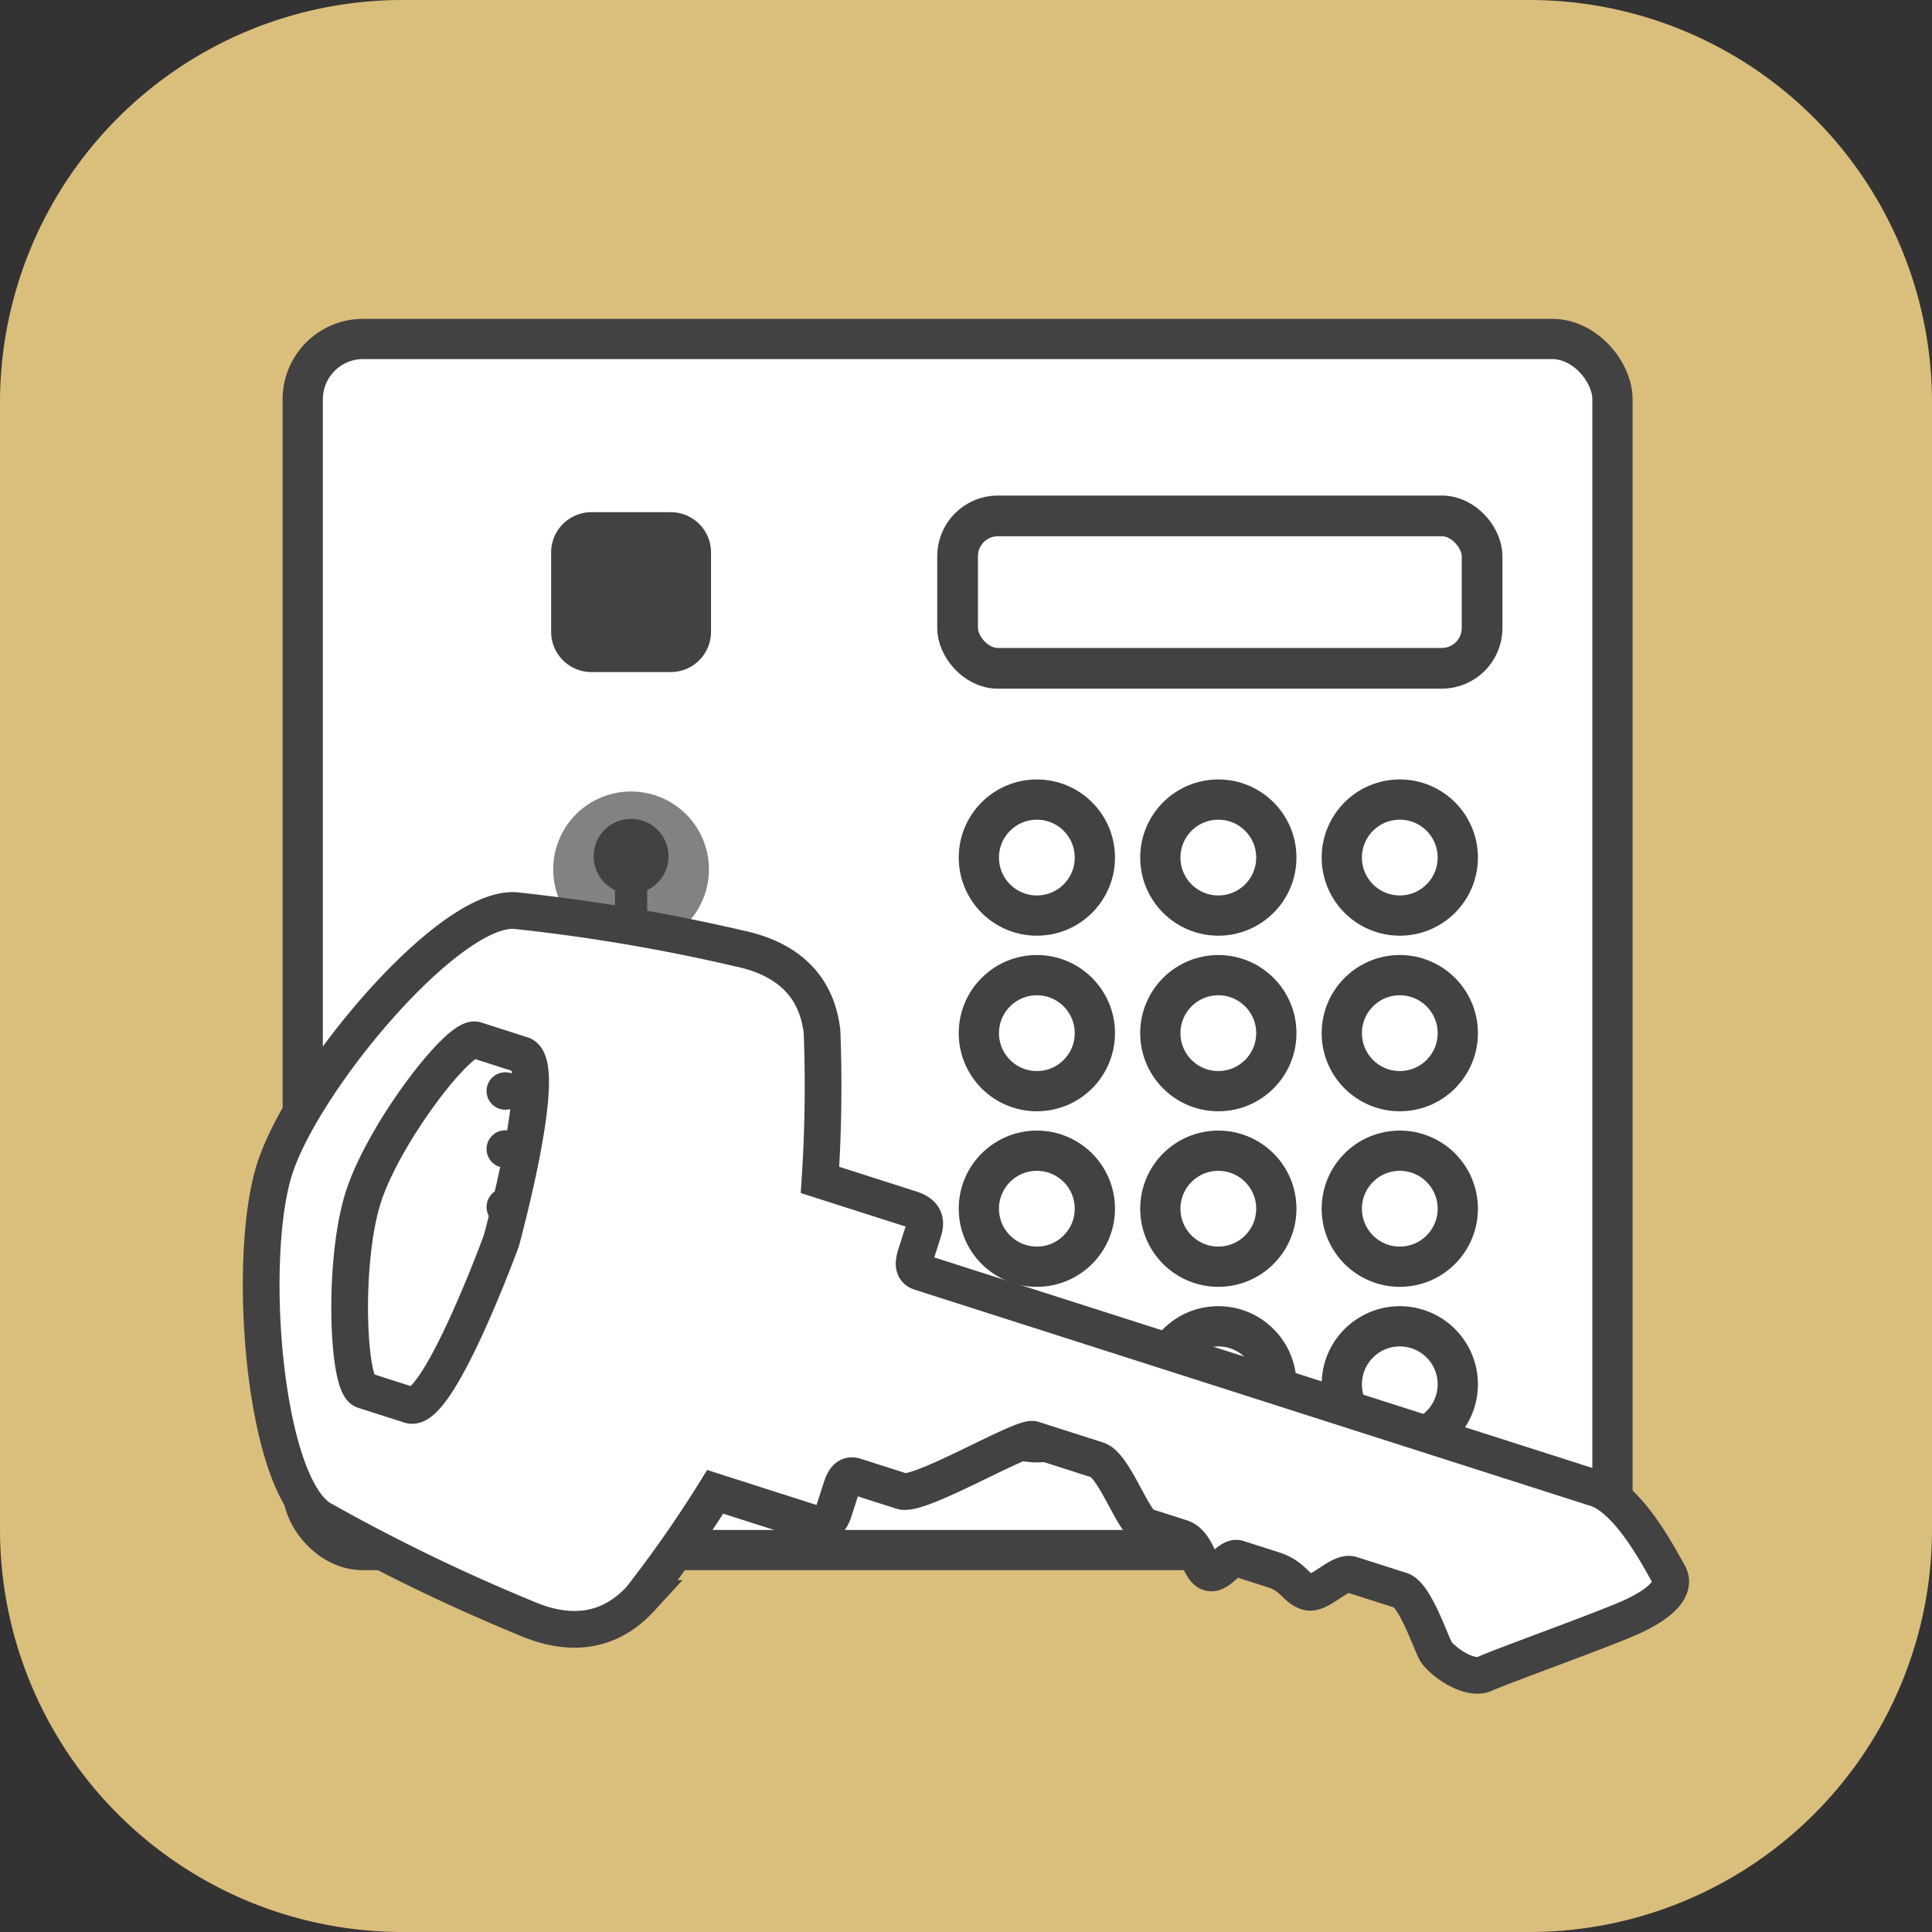 <svg xmlns="http://www.w3.org/2000/svg" width="96" height="96" viewBox="0 0 96 96">
  <rect x="0" y="0" width="96" height="96" fill="#333333" stroke="none"/>
  <g id="グループ_4292" data-name="グループ 4292" transform="translate(6395 15822.726)">
    <path id="パス_2230" data-name="パス 2230" d="M76,500.274H20a20,20,0,0,1-20-20v-56a20,20,0,0,1,20-20H76a20,20,0,0,1,20,20v56a20,20,0,0,1-20,20" transform="translate(-6395 -16227)" fill="#dabe7c"/>
    <rect id="長方形_1894" data-name="長方形 1894" width="88" height="88" rx="16" transform="translate(-6391 -15818.726)" fill="#dabe7c"/>
    <path id="パス_2231" data-name="パス 2231" d="M77.123,481.3H18.042a3,3,0,0,1-3-3V424.117a3,3,0,0,1,3-3H77.123a3,3,0,0,1,3,3V478.3a3,3,0,0,1-3,3" transform="translate(-6395 -16227)" fill="#fff"/>
    <rect id="長方形_1895" data-name="長方形 1895" width="65.081" height="60.179" rx="3" transform="translate(-6379.958 -15805.883)" fill="none" stroke="#424242" stroke-miterlimit="10" stroke-width="2"/>
    <path id="パス_2232" data-name="パス 2232" d="M71.644,437.482H49.582a2,2,0,0,1-2-2v-3.573a2,2,0,0,1,2-2H71.644a2,2,0,0,1,2,2v3.573a2,2,0,0,1-2,2" transform="translate(-6395 -16227)" fill="#fff"/>
    <rect id="長方形_1896" data-name="長方形 1896" width="26.062" height="7.573" rx="2" transform="translate(-6347.418 -15797.091)" fill="none" stroke="#424242" stroke-miterlimit="10" stroke-width="2.023"/>
    <path id="パス_2233" data-name="パス 2233" d="M33.33,437.668H29.386a2,2,0,0,1-2-2v-3.944a2,2,0,0,1,2-2H33.33a2,2,0,0,1,2,2v3.944a2,2,0,0,1-2,2" transform="translate(-6395 -16227)" fill="#424242"/>
    <path id="パス_2234" data-name="パス 2234" d="M54.4,446.886A2.882,2.882,0,1,1,51.521,444a2.882,2.882,0,0,1,2.882,2.882" transform="translate(-6395 -16227)" fill="#fff"/>
    <circle id="楕円形_113" data-name="楕円形 113" cx="2.882" cy="2.882" r="2.882" transform="translate(-6346.361 -15782.996)" fill="none" stroke="#424242" stroke-miterlimit="10" stroke-width="2"/>
    <path id="パス_2235" data-name="パス 2235" d="M63.42,446.886A2.882,2.882,0,1,1,60.538,444a2.882,2.882,0,0,1,2.882,2.882" transform="translate(-6395 -16227)" fill="#fff"/>
    <circle id="楕円形_114" data-name="楕円形 114" cx="2.882" cy="2.882" r="2.882" transform="translate(-6337.344 -15782.996)" fill="none" stroke="#424242" stroke-miterlimit="10" stroke-width="2"/>
    <path id="パス_2236" data-name="パス 2236" d="M72.437,446.886A2.882,2.882,0,1,1,69.555,444a2.882,2.882,0,0,1,2.882,2.882" transform="translate(-6395 -16227)" fill="#fff"/>
    <circle id="楕円形_115" data-name="楕円形 115" cx="2.882" cy="2.882" r="2.882" transform="translate(-6328.327 -15782.996)" fill="none" stroke="#424242" stroke-miterlimit="10" stroke-width="2"/>
    <path id="パス_2237" data-name="パス 2237" d="M54.4,455.61a2.882,2.882,0,1,1-2.882-2.882A2.882,2.882,0,0,1,54.4,455.61" transform="translate(-6395 -16227)" fill="#fff"/>
    <circle id="楕円形_116" data-name="楕円形 116" cx="2.882" cy="2.882" r="2.882" transform="translate(-6346.361 -15774.271)" fill="none" stroke="#424242" stroke-miterlimit="10" stroke-width="2"/>
    <path id="パス_2238" data-name="パス 2238" d="M63.42,455.61a2.882,2.882,0,1,1-2.882-2.882,2.882,2.882,0,0,1,2.882,2.882" transform="translate(-6395 -16227)" fill="#fff"/>
    <circle id="楕円形_117" data-name="楕円形 117" cx="2.882" cy="2.882" r="2.882" transform="translate(-6337.344 -15774.271)" fill="none" stroke="#424242" stroke-miterlimit="10" stroke-width="2"/>
    <path id="パス_2239" data-name="パス 2239" d="M72.437,455.61a2.882,2.882,0,1,1-2.882-2.882,2.882,2.882,0,0,1,2.882,2.882" transform="translate(-6395 -16227)" fill="#fff"/>
    <circle id="楕円形_118" data-name="楕円形 118" cx="2.882" cy="2.882" r="2.882" transform="translate(-6328.327 -15774.271)" fill="none" stroke="#424242" stroke-miterlimit="10" stroke-width="2"/>
    <path id="パス_2240" data-name="パス 2240" d="M54.4,464.334a2.882,2.882,0,1,1-2.882-2.882,2.882,2.882,0,0,1,2.882,2.882" transform="translate(-6395 -16227)" fill="#fff"/>
    <circle id="楕円形_119" data-name="楕円形 119" cx="2.882" cy="2.882" r="2.882" transform="translate(-6346.361 -15765.548)" fill="none" stroke="#424242" stroke-miterlimit="10" stroke-width="2"/>
    <path id="パス_2241" data-name="パス 2241" d="M63.42,464.334a2.882,2.882,0,1,1-2.882-2.882,2.882,2.882,0,0,1,2.882,2.882" transform="translate(-6395 -16227)" fill="#fff"/>
    <circle id="楕円形_120" data-name="楕円形 120" cx="2.882" cy="2.882" r="2.882" transform="translate(-6337.344 -15765.548)" fill="none" stroke="#424242" stroke-miterlimit="10" stroke-width="2"/>
    <path id="パス_2242" data-name="パス 2242" d="M72.437,464.334a2.882,2.882,0,1,1-2.882-2.882,2.882,2.882,0,0,1,2.882,2.882" transform="translate(-6395 -16227)" fill="#fff"/>
    <circle id="楕円形_121" data-name="楕円形 121" cx="2.882" cy="2.882" r="2.882" transform="translate(-6328.327 -15765.548)" fill="none" stroke="#424242" stroke-miterlimit="10" stroke-width="2"/>
    <path id="パス_2243" data-name="パス 2243" d="M54.4,473.059a2.882,2.882,0,1,1-2.882-2.882,2.882,2.882,0,0,1,2.882,2.882" transform="translate(-6395 -16227)" fill="#fff"/>
    <circle id="楕円形_122" data-name="楕円形 122" cx="2.882" cy="2.882" r="2.882" transform="translate(-6346.361 -15756.823)" fill="none" stroke="#424242" stroke-miterlimit="10" stroke-width="2"/>
    <path id="パス_2244" data-name="パス 2244" d="M63.42,473.059a2.882,2.882,0,1,1-2.882-2.882,2.882,2.882,0,0,1,2.882,2.882" transform="translate(-6395 -16227)" fill="#fff"/>
    <circle id="楕円形_123" data-name="楕円形 123" cx="2.882" cy="2.882" r="2.882" transform="translate(-6337.344 -15756.823)" fill="none" stroke="#424242" stroke-miterlimit="10" stroke-width="2"/>
    <path id="パス_2245" data-name="パス 2245" d="M72.437,473.059a2.882,2.882,0,1,1-2.882-2.882,2.882,2.882,0,0,1,2.882,2.882" transform="translate(-6395 -16227)" fill="#fff"/>
    <circle id="楕円形_124" data-name="楕円形 124" cx="2.882" cy="2.882" r="2.882" transform="translate(-6328.327 -15756.823)" fill="none" stroke="#424242" stroke-miterlimit="10" stroke-width="2"/>
    <path id="パス_2246" data-name="パス 2246" d="M26.037,455.6a.93.93,0,1,1-.929-.929.929.929,0,0,1,.929.929" transform="translate(-6395 -16227)" fill="#424242"/>
    <path id="パス_2247" data-name="パス 2247" d="M29.162,455.6a.93.93,0,1,1-.929-.929.929.929,0,0,1,.929.929" transform="translate(-6395 -16227)" fill="#424242"/>
    <path id="パス_2248" data-name="パス 2248" d="M32.287,455.6a.929.929,0,1,1-.929-.929.929.929,0,0,1,.929.929" transform="translate(-6395 -16227)" fill="#424242"/>
    <path id="パス_2249" data-name="パス 2249" d="M35.413,455.6a.929.929,0,1,1-.929-.929.929.929,0,0,1,.929.929" transform="translate(-6395 -16227)" fill="#424242"/>
    <path id="パス_2250" data-name="パス 2250" d="M38.538,455.6a.929.929,0,1,1-.929-.929.929.929,0,0,1,.929.929" transform="translate(-6395 -16227)" fill="#424242"/>
    <path id="パス_2251" data-name="パス 2251" d="M26.037,458.484a.93.93,0,1,1-.929-.929.929.929,0,0,1,.929.929" transform="translate(-6395 -16227)" fill="#424242"/>
    <path id="パス_2252" data-name="パス 2252" d="M29.162,458.484a.93.93,0,1,1-.929-.929.929.929,0,0,1,.929.929" transform="translate(-6395 -16227)" fill="#424242"/>
    <path id="パス_2253" data-name="パス 2253" d="M32.287,458.484a.929.929,0,1,1-.929-.929.929.929,0,0,1,.929.929" transform="translate(-6395 -16227)" fill="#424242"/>
    <path id="パス_2254" data-name="パス 2254" d="M35.413,458.484a.929.929,0,1,1-.929-.929.929.929,0,0,1,.929.929" transform="translate(-6395 -16227)" fill="#424242"/>
    <path id="パス_2255" data-name="パス 2255" d="M38.538,458.484a.929.929,0,1,1-.929-.929.929.929,0,0,1,.929.929" transform="translate(-6395 -16227)" fill="#424242"/>
    <path id="パス_2256" data-name="パス 2256" d="M26.037,461.366a.93.93,0,1,1-.929-.929.929.929,0,0,1,.929.929" transform="translate(-6395 -16227)" fill="#424242"/>
    <path id="パス_2257" data-name="パス 2257" d="M29.162,461.366a.93.93,0,1,1-.929-.929.929.929,0,0,1,.929.929" transform="translate(-6395 -16227)" fill="#424242"/>
    <path id="パス_2258" data-name="パス 2258" d="M32.287,461.366a.929.929,0,1,1-.929-.929.929.929,0,0,1,.929.929" transform="translate(-6395 -16227)" fill="#424242"/>
    <path id="パス_2259" data-name="パス 2259" d="M35.413,461.366a.929.929,0,1,1-.929-.929.929.929,0,0,1,.929.929" transform="translate(-6395 -16227)" fill="#424242"/>
    <path id="パス_2260" data-name="パス 2260" d="M38.538,461.366a.929.929,0,1,1-.929-.929.929.929,0,0,1,.929.929" transform="translate(-6395 -16227)" fill="#424242"/>
    <path id="パス_2261" data-name="パス 2261" d="M26.037,464.247a.93.93,0,1,1-.929-.929.929.929,0,0,1,.929.929" transform="translate(-6395 -16227)" fill="#424242"/>
    <path id="パス_2262" data-name="パス 2262" d="M29.162,464.247a.93.93,0,1,1-.929-.929.929.929,0,0,1,.929.929" transform="translate(-6395 -16227)" fill="#424242"/>
    <path id="パス_2263" data-name="パス 2263" d="M32.287,464.247a.929.929,0,1,1-.929-.929.929.929,0,0,1,.929.929" transform="translate(-6395 -16227)" fill="#424242"/>
    <path id="パス_2264" data-name="パス 2264" d="M35.413,464.247a.929.929,0,1,1-.929-.929.929.929,0,0,1,.929.929" transform="translate(-6395 -16227)" fill="#424242"/>
    <path id="パス_2265" data-name="パス 2265" d="M38.538,464.247a.929.929,0,1,1-.929-.929.929.929,0,0,1,.929.929" transform="translate(-6395 -16227)" fill="#424242"/>
    <path id="パス_2266" data-name="パス 2266" d="M26.037,467.129a.93.93,0,1,1-.929-.929.929.929,0,0,1,.929.929" transform="translate(-6395 -16227)" fill="#424242"/>
    <path id="パス_2267" data-name="パス 2267" d="M29.162,467.129a.93.93,0,1,1-.929-.929.929.929,0,0,1,.929.929" transform="translate(-6395 -16227)" fill="#424242"/>
    <path id="パス_2268" data-name="パス 2268" d="M32.287,467.129a.929.929,0,1,1-.929-.929.929.929,0,0,1,.929.929" transform="translate(-6395 -16227)" fill="#424242"/>
    <path id="パス_2269" data-name="パス 2269" d="M35.413,467.129a.929.929,0,1,1-.929-.929.929.929,0,0,1,.929.929" transform="translate(-6395 -16227)" fill="#424242"/>
    <path id="パス_2270" data-name="パス 2270" d="M38.538,467.129a.929.929,0,1,1-.929-.929.929.929,0,0,1,.929.929" transform="translate(-6395 -16227)" fill="#424242"/>
    <path id="パス_2271" data-name="パス 2271" d="M26.037,470.011a.93.93,0,1,1-.929-.929.929.929,0,0,1,.929.929" transform="translate(-6395 -16227)" fill="#424242"/>
    <path id="パス_2272" data-name="パス 2272" d="M29.162,470.011a.93.93,0,1,1-.929-.929.929.929,0,0,1,.929.929" transform="translate(-6395 -16227)" fill="#424242"/>
    <path id="パス_2273" data-name="パス 2273" d="M32.287,470.011a.929.929,0,1,1-.929-.929.929.929,0,0,1,.929.929" transform="translate(-6395 -16227)" fill="#424242"/>
    <path id="パス_2274" data-name="パス 2274" d="M35.413,470.011a.929.929,0,1,1-.929-.929.929.929,0,0,1,.929.929" transform="translate(-6395 -16227)" fill="#424242"/>
    <path id="パス_2275" data-name="パス 2275" d="M38.538,470.011a.929.929,0,1,1-.929-.929.929.929,0,0,1,.929.929" transform="translate(-6395 -16227)" fill="#424242"/>
    <path id="パス_2276" data-name="パス 2276" d="M26.037,472.893a.93.93,0,1,1-.929-.929.929.929,0,0,1,.929.929" transform="translate(-6395 -16227)" fill="#424242"/>
    <path id="パス_2277" data-name="パス 2277" d="M29.162,472.893a.93.93,0,1,1-.929-.929.929.929,0,0,1,.929.929" transform="translate(-6395 -16227)" fill="#424242"/>
    <path id="パス_2278" data-name="パス 2278" d="M32.287,472.893a.929.929,0,1,1-.929-.929.929.929,0,0,1,.929.929" transform="translate(-6395 -16227)" fill="#424242"/>
    <path id="パス_2279" data-name="パス 2279" d="M35.413,472.893a.929.929,0,1,1-.929-.929.929.929,0,0,1,.929.929" transform="translate(-6395 -16227)" fill="#424242"/>
    <path id="パス_2280" data-name="パス 2280" d="M38.538,472.893a.929.929,0,1,1-.929-.929.929.929,0,0,1,.929.929" transform="translate(-6395 -16227)" fill="#424242"/>
    <path id="パス_2281" data-name="パス 2281" d="M35.227,447.472a3.869,3.869,0,1,1-3.869-3.869,3.869,3.869,0,0,1,3.869,3.869" transform="translate(-6395 -16227)" fill="#828282"/>
    <path id="パス_2282" data-name="パス 2282" d="M33.219,446.825a1.861,1.861,0,1,1-1.861-1.861,1.861,1.861,0,0,1,1.861,1.861" transform="translate(-6395 -16227)" fill="#424242"/>
    <path id="パス_2283" data-name="パス 2283" d="M31.725,449.978h-.733a.435.435,0,0,1-.434-.434V445.9a.435.435,0,0,1,.434-.433h.733a.435.435,0,0,1,.434.433v3.64a.436.436,0,0,1-.434.434" transform="translate(-6395 -16227)" fill="#424242"/>
    <path id="パス_2284" data-name="パス 2284" d="M36.725,451.4a91.983,91.983,0,0,0-11.141-1.882c-3.358-.192-10.527,8.431-11.935,12.833s-.574,15.584,2.272,17.376a92.155,92.155,0,0,0,10.165,4.934c2.1.922,4.121.822,5.752-.959a61.057,61.057,0,0,0,3.7-5.3l4.727,1.512c.8.256,1.032-.124,1.178-.582l.323-1.007c.116-.365.268-.839.718-.7l2.333.746c.881.282,5.971-2.75,6.522-2.574l3.188,1.02c.84.269,1.779,3.1,2.379,3.295l1.775.568c.827.264.9,1.575,1.4,1.735s.988-.844,1.437-.7l1.751.559c1,.321,1.09.9,1.69,1.1s1.6-1.051,2.2-.858l2.452.784c.7.223,1.485,2.593,1.733,3.024s1.632,1.495,2.455,1.115,5.913-2.2,7.27-2.819,2.266-1.393,1.842-2.134-1.953-3.726-3.6-4.253L45.726,467.489c-.45-.143-.3-.619-.181-.984l.322-1.006c.146-.457.178-.9-.622-1.157l-4.5-1.439a70.851,70.851,0,0,0,.1-7.385c-.3-2.4-1.88-3.647-4.128-4.117m-10.788,5.288c1.388.444-1.033,9.262-1.033,9.262s-3.147,8.587-4.534,8.143l-2.3-.736c-.8-.256-1.04-6.4-.016-9.6s4.783-8.063,5.584-7.807Z" transform="translate(-6395 -16227)" fill="#fff"/>
    <path id="パス_2285" data-name="パス 2285" d="M36.725,451.4a91.983,91.983,0,0,0-11.141-1.882c-3.358-.192-10.527,8.431-11.935,12.833s-.574,15.584,2.272,17.376a92.155,92.155,0,0,0,10.165,4.934c2.1.922,4.121.822,5.752-.959a61.057,61.057,0,0,0,3.7-5.3l4.727,1.512c.8.256,1.032-.124,1.178-.582l.323-1.007c.116-.365.268-.839.718-.7l2.333.746c.881.282,5.971-2.75,6.522-2.574l3.188,1.02c.84.269,1.779,3.1,2.379,3.295l1.775.568c.827.264.9,1.575,1.4,1.735s.988-.844,1.437-.7l1.751.559c1,.321,1.09.9,1.69,1.1s1.6-1.051,2.2-.858l2.452.784c.7.223,1.485,2.593,1.733,3.024s1.632,1.495,2.455,1.115,5.913-2.2,7.27-2.819,2.266-1.393,1.842-2.134-1.953-3.726-3.6-4.253L45.726,467.489c-.45-.143-.3-.619-.181-.984l.322-1.006c.146-.457.178-.9-.622-1.157l-4.5-1.439a70.851,70.851,0,0,0,.1-7.385C40.558,453.122,38.973,451.871,36.725,451.4Zm-10.788,5.288c1.388.444-1.033,9.262-1.033,9.262s-3.147,8.587-4.534,8.143l-2.3-.736c-.8-.256-1.04-6.4-.016-9.6s4.783-8.063,5.584-7.807Z" transform="translate(-6395 -16227)" fill="none" stroke="#424242" stroke-miterlimit="10" stroke-width="1.824"/>
  </g>
</svg>
